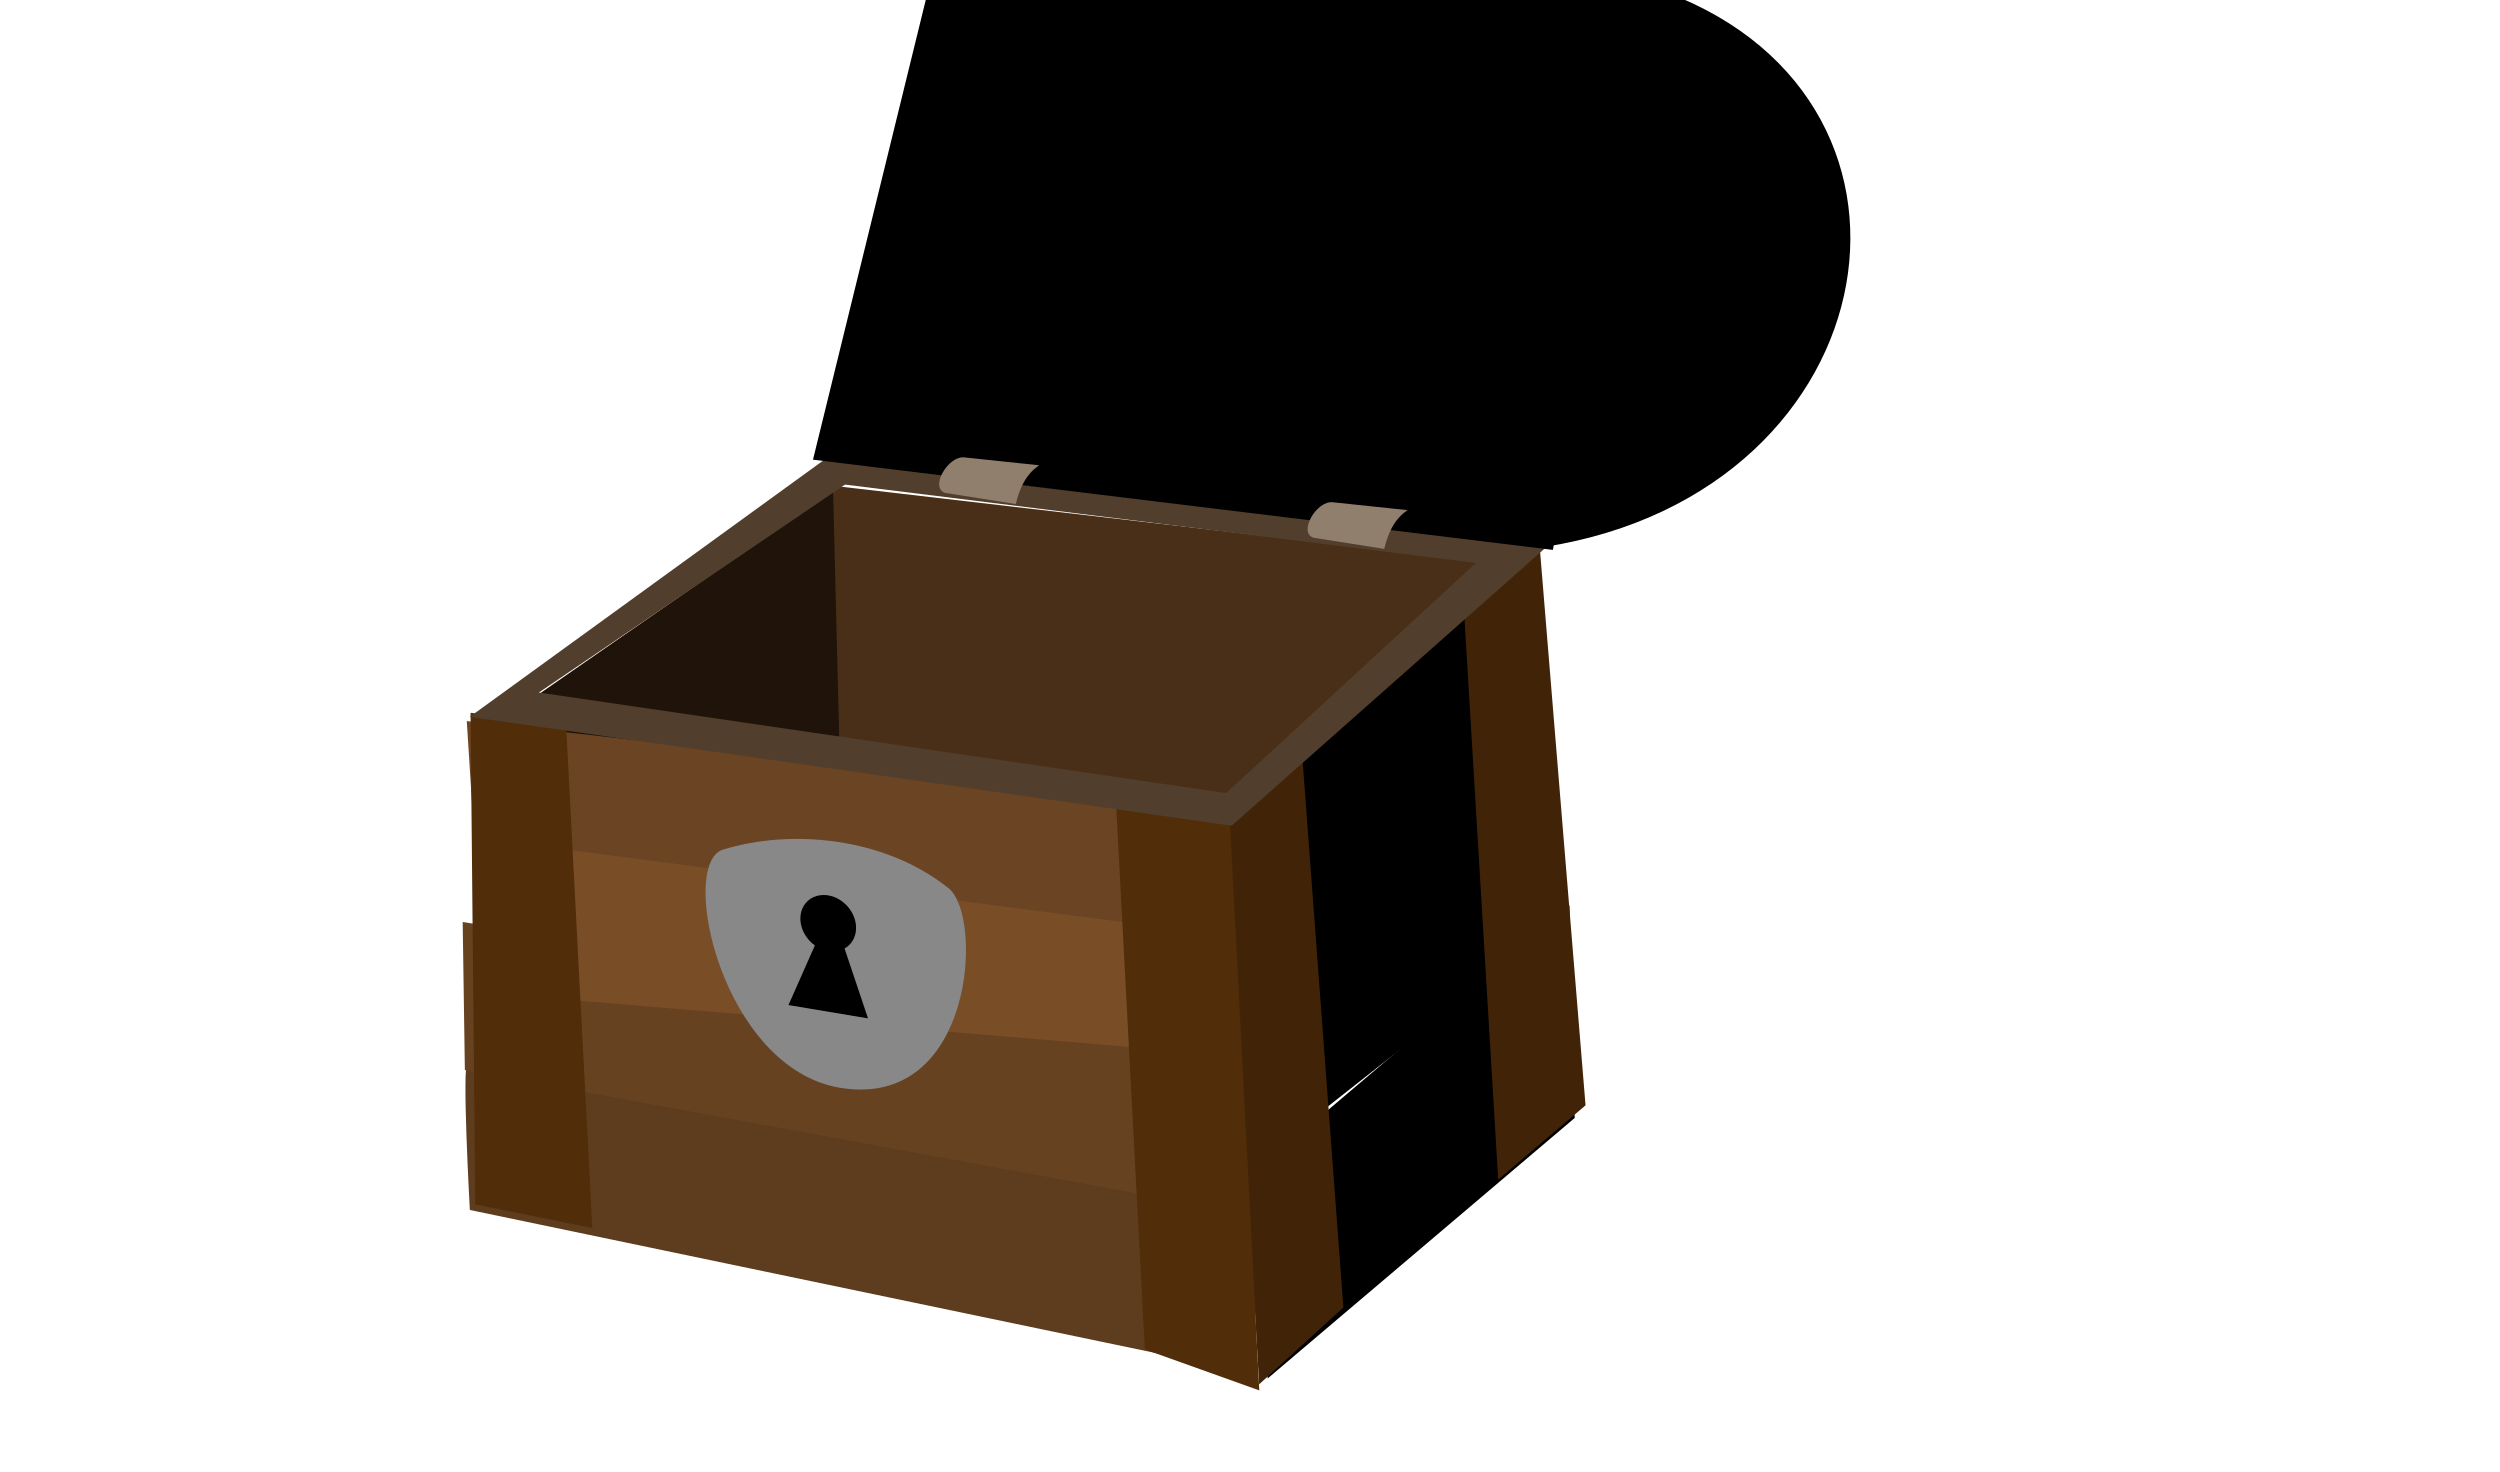 <?xml version="1.0"?><svg width="346.39" height="203.926" xmlns="http://www.w3.org/2000/svg" xmlns:xlink="http://www.w3.org/1999/xlink">
 <title>Chest1</title>
 <defs>
  <radialGradient xlink:href="#linearGradient10523" fy="423.846" fx="2442.68" r="82.646" cy="423.846" cx="2442.68" gradientTransform="matrix(1 0 0 1 87.348 -10.918)" gradientUnits="userSpaceOnUse" id="radialGradient5984"/>
  <linearGradient id="linearGradient10523">
   <stop offset="0" stop-color="rgb(218,218,218)" id="stop10525"/>
   <stop offset="1" stop-color="rgb(136,136,136)" id="stop10527"/>
  </linearGradient>
 </defs>
 <g>
  <title>Layer 1</title>
  <g transform="matrix(1.099 0 0 1.099 -2248.78 -94.351)" id="g10565">
   <g transform="matrix(-0.993 0.149 0.025 1.004 4410.06 -275.649)" id="g10567">
    <path d="m2189.997,106.106l87.63,-23.149l0,44.194l-49.36,20.662l-38.27,-41.707z" fill="#492f17" id="path10569"/>
    <rect height="26.709" width="47.903" y="-1328.33" x="2638.92" transform="matrix(0.828 0.56 0 1 0 0)" id="rect10571"/>
    <rect height="24.232" width="46.201" y="-1223.96" x="2571.68" transform="matrix(0.851 0.526 0 1 0 0)" id="rect10573"/>
    <rect height="23.926" width="45.677" y="-1247.54" x="2573.63" transform="matrix(0.851 0.526 0 1 0 0)" id="rect10575"/>
    <path d="m2226.347,202.146l98.72,-35.201c0,0 0.58,-18.558 -0.19,-18.558c-0.76,0 -99.29,33.48 -99.29,33.48l0.76,20.279z" fill="#5e3c1e" id="path10577"/>
    <path d="m2226.537,182.058l98.72,-32.714l-0.19,-18.558l-98.72,30.228l0.19,21.044z" fill="#674221" id="path10579"/>
    <path d="m2276.857,83.723l0,51.463l44.58,-27.932l-44.58,-23.531z" fill="#1f130a" id="path10581"/>
    <path d="m2226.347,162.353l0.96,-16.262l96.04,-27.932l-1.34,22.001l-95.66,22.193z" fill="#794e27" id="path10583"/>
    <path d="m2227.687,147.048l0.19,-16.262l96.04,-25.062l-0.57,14.731l-95.66,26.593z" fill="#6b4523" id="path10585"/>
   </g>
   <path d="m2240.352,155.141l-9.51,8.747l4.25,70.679l11.01,-9.359l-5.75,-70.067z" fill="#412407" id="path10587"/>
   <path d="m2210.412,181.5l-9.5,8.747l4.04,70.132l10.62,-9.686l-5.16,-69.193z" fill="#412407" id="path10589"/>
   <path d="m2201.282,189.806l-14.36,-2.475l3.62,68.652l14.43,5.164l-3.69,-71.341z" fill="#512d09" id="path10591"/>
   <path d="m2117.582,177.382l-12.05,-1.665l0.59,61.974l14.76,2.995l-3.3,-63.304z" fill="#512d09" id="path10593"/>
   <path d="m2241.382,152.288l-90.22,-7.477l13.97,-55.791l88.91,-1.867l-12.66,65.135z" id="path10595"/>
   <path d="m2154.602,146.067l12.04,-56.32c23.22,-0.281 41.15,45.531 -12.04,56.32z" id="path10597"/>
   <path d="m2150.022,143.893l91,11.054l-39.54,35.012l-96.05,-13.73l44.59,-32.336zm2.72,3.055l-38.6,26.215l86.65,12.681l31.5,-29.023l-79.55,-9.873z" fill="#523e2c" id="path10599"/>
   <path d="m2241.642,151.976l12.77,-63.789c24.82,-0.088 44.05,52.075 -12.77,63.789z" id="path10601"/>
   <path d="m2163.142,84.943l92.45,-0.749l-13.61,70.986l-93.28,-11.373l14.44,-58.864zm3.89,5.146l-11.09,51.815l84.07,9.226l12.68,-63.228l-85.66,2.187z" id="path10603"/>
   <path d="m2254.402,84.215c39.12,12.909 30.85,63.578 -13.41,70.577l13.41,-70.577zm1.15,6.447l-10.87,57.09c35.8,-5.661 42.52,-46.647 10.87,-57.09z" id="path10605"/>
   <path d="m2223.662,150.168c-1.76,1.198 -2.47,2.977 -2.94,4.884l-8.9,-1.402c-2.02,-0.625 0.39,-4.786 2.47,-4.471l9.37,0.989z" fill="#917f6e" id="path10607"/>
   <path d="m2064.588,79.2a-0.679,2.184 0 1 1 -0.003,0.004" transform="matrix(-0.218 -0.403 -0.436 0.587 2806.03 1041.86)" id="path10609"/>
   <path d="m2177.222,144.513c-1.77,1.198 -2.47,2.977 -2.95,4.884l-8.9,-1.402c-2.02,-0.624 0.39,-4.785 2.47,-4.471l9.38,0.989z" fill="#917f6e" id="path10611"/>
   <path d="m2018.138,73.54a-0.679,2.184 0 1 1 -0.003,0.004" transform="matrix(-0.218 -0.403 -0.436 0.587 2759.58 1036.2)" id="path10613"/>
   <path d="m2137.352,192.97c8.54,-2.638 20.34,-1.616 28.45,4.871c4.42,3.535 3.21,27.878 -13.61,25.165c-15.02,-2.421 -20.53,-28.277 -14.84,-30.036z" fill="url(#radialGradient5984)" id="path10615"/>
   <path d="m2150.552,198.725c-1.25,-0.182 -2.43,0.308 -3.05,1.389l0,0.004c-0.87,1.552 -0.23,3.738 1.44,4.927l-3.33,7.52l10.03,1.68l-2.96,-8.81c0.43,-0.239 0.8,-0.594 1.06,-1.056c0.89,-1.573 0.22,-3.805 -1.51,-4.983c-0.53,-0.368 -1.11,-0.588 -1.68,-0.671z" id="path10617"/>
  </g>
 </g>
</svg>